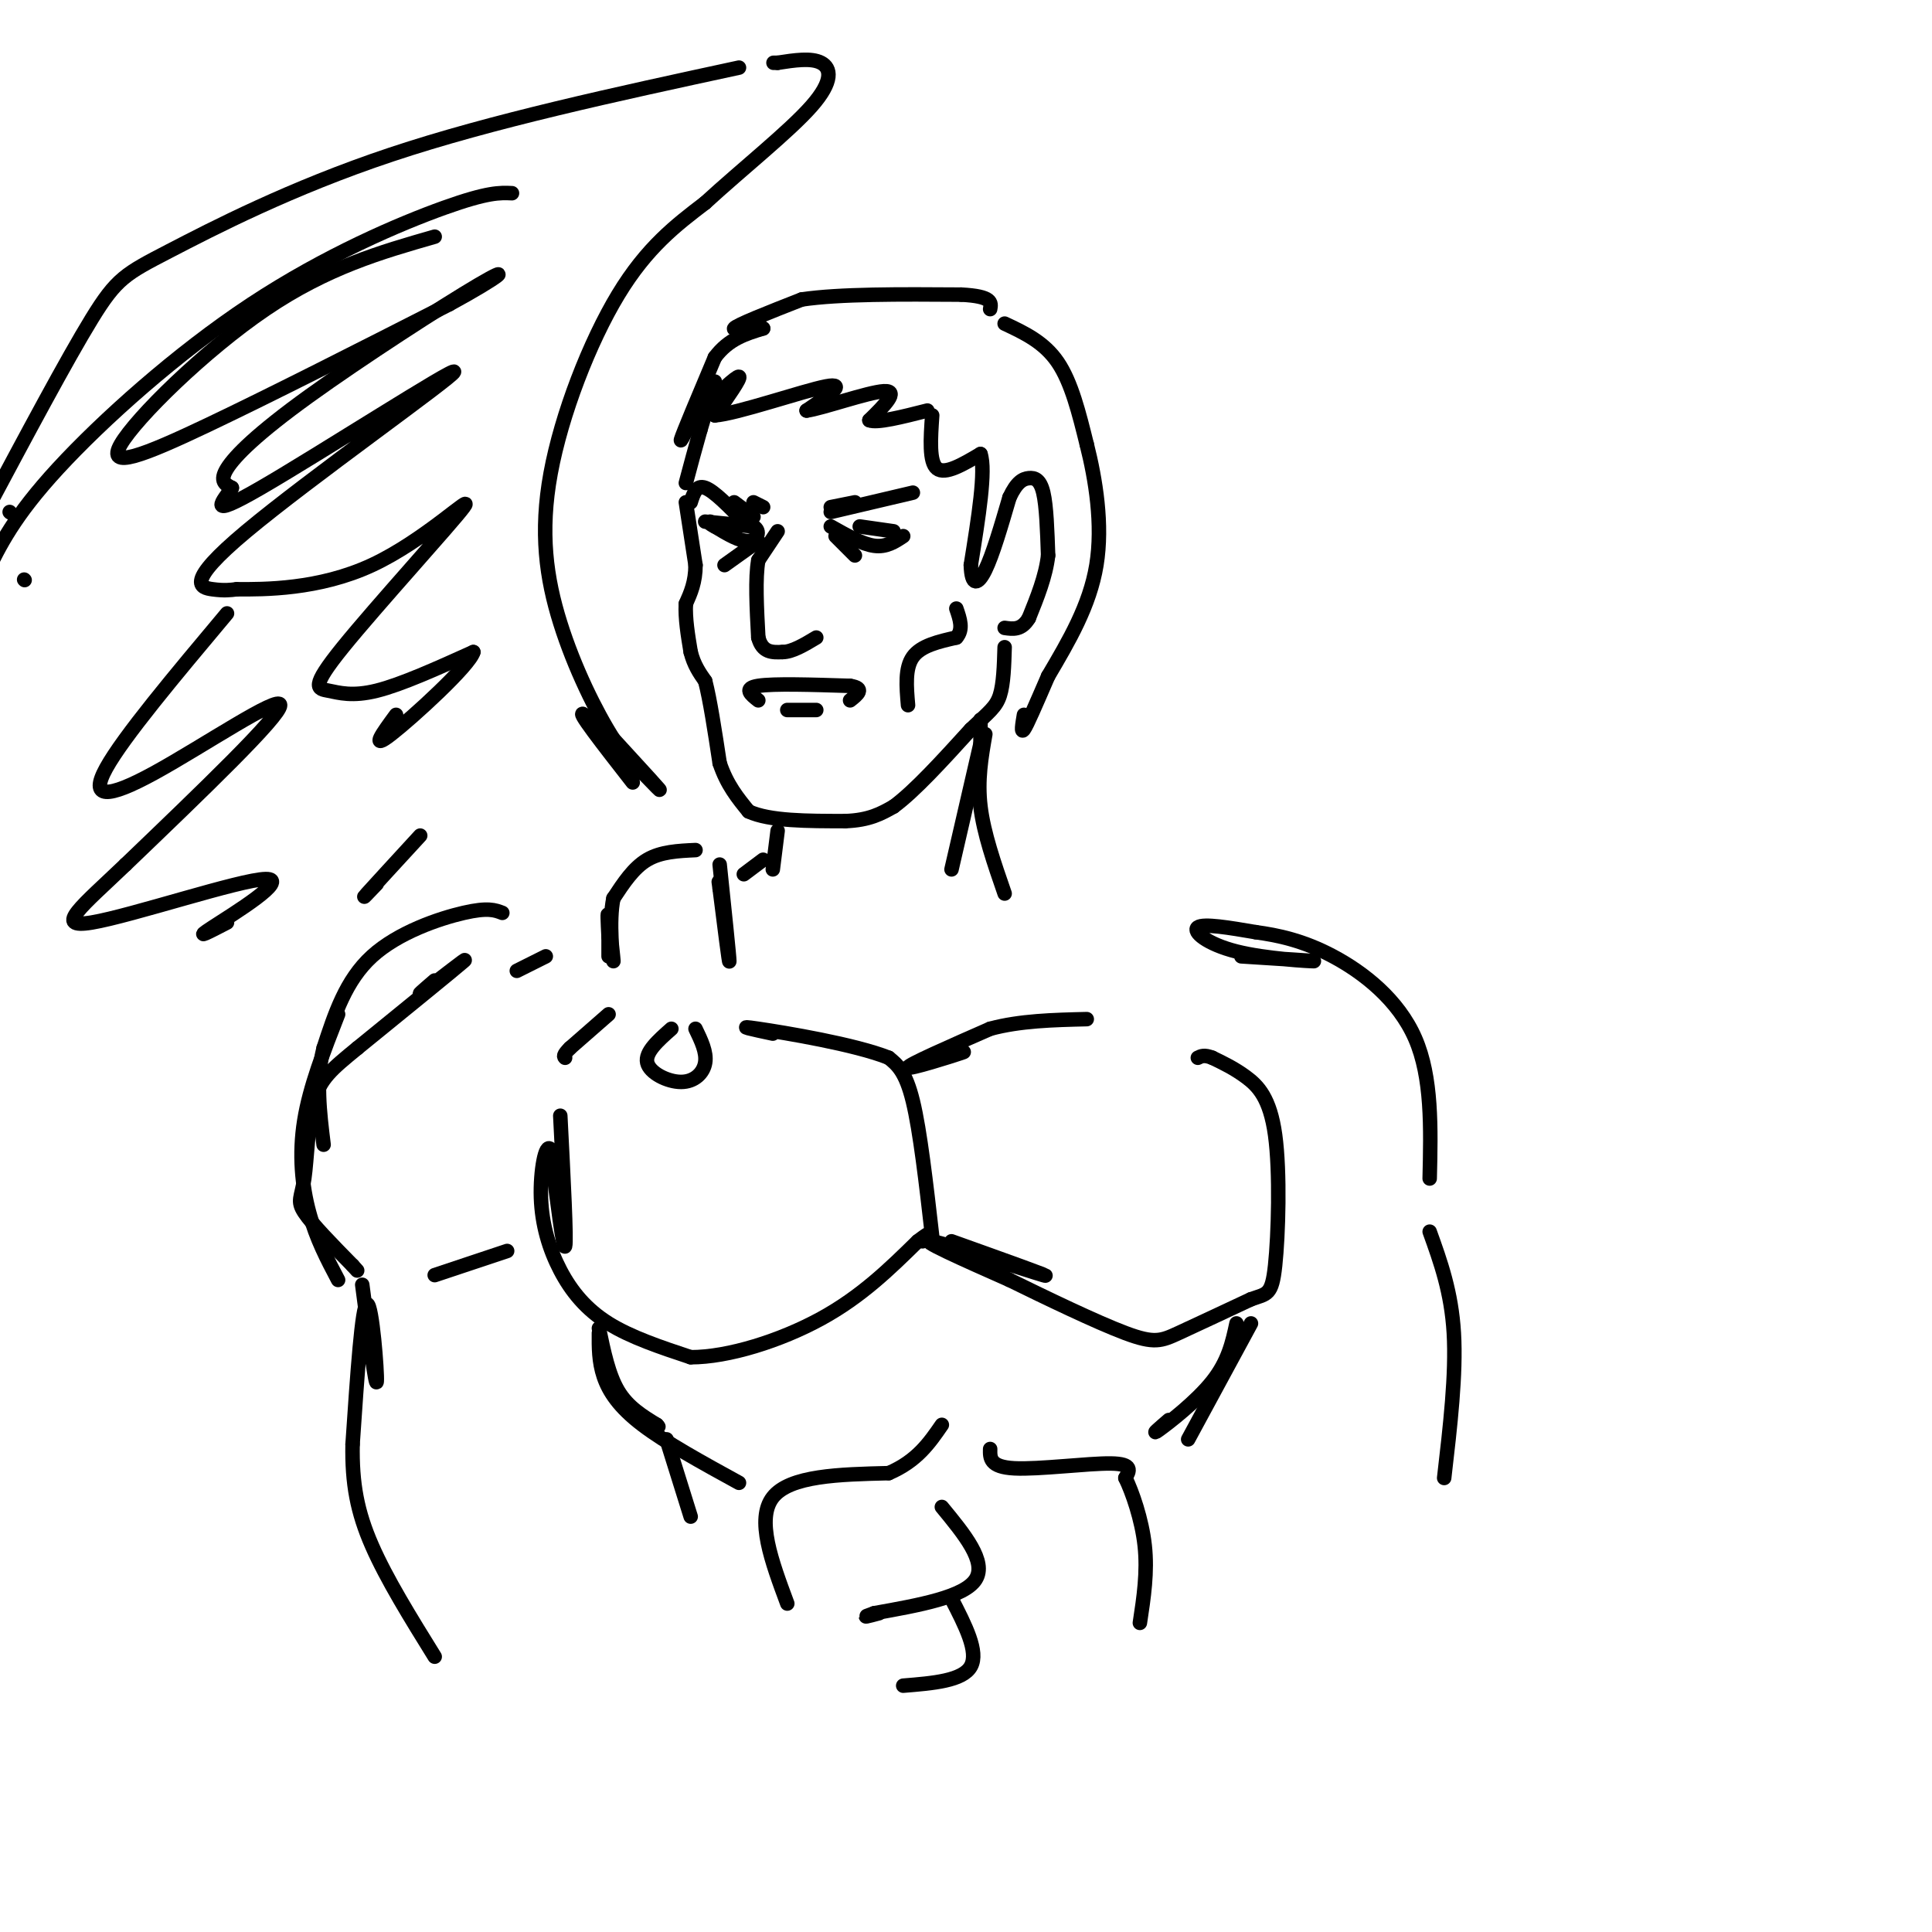 <svg viewBox='0 0 400 400' version='1.1' xmlns='http://www.w3.org/2000/svg' xmlns:xlink='http://www.w3.org/1999/xlink'><g fill='none' stroke='rgb(0,0,0)' stroke-width='3' stroke-linecap='round' stroke-linejoin='round'><path d='M148,79c0.000,0.000 -3.000,10.000 -3,10'/><path d='M145,89c-1.000,3.500 -2.000,7.250 -3,11'/><path d='M142,104c0.000,0.000 2.000,13.000 2,13'/><path d='M144,117c0.000,3.500 -1.000,5.750 -2,8'/><path d='M142,125c-0.167,3.000 0.417,6.500 1,10'/><path d='M143,135c0.667,2.667 1.833,4.333 3,6'/><path d='M146,141c1.000,3.833 2.000,10.417 3,17'/><path d='M149,158c1.500,4.500 3.750,7.250 6,10'/><path d='M155,168c4.333,2.000 12.167,2.000 20,2'/><path d='M175,170c5.000,-0.167 7.500,-1.583 10,-3'/><path d='M185,167c4.333,-3.167 10.167,-9.583 16,-16'/><path d='M201,151c3.778,-3.600 5.222,-4.600 6,-7c0.778,-2.400 0.889,-6.200 1,-10'/><path d='M188,146c-0.333,-3.833 -0.667,-7.667 1,-10c1.667,-2.333 5.333,-3.167 9,-4'/><path d='M198,132c1.500,-1.667 0.750,-3.833 0,-6'/><path d='M161,110c0.000,0.000 -4.000,6.000 -4,6'/><path d='M157,116c-0.667,3.667 -0.333,9.833 0,16'/><path d='M157,132c0.833,3.167 2.917,3.083 5,3'/><path d='M162,135c2.000,0.000 4.500,-1.500 7,-3'/><path d='M146,108c0.000,0.000 10.000,1.000 10,1'/><path d='M156,109c1.644,0.956 0.756,2.844 -1,3c-1.756,0.156 -4.378,-1.422 -7,-3'/><path d='M148,109c-1.333,-0.667 -1.167,-0.833 -1,-1'/><path d='M178,109c0.000,0.000 7.000,1.000 7,1'/><path d='M172,109c3.250,1.833 6.500,3.667 9,4c2.500,0.333 4.250,-0.833 6,-2'/><path d='M150,117c0.000,0.000 7.000,-5.000 7,-5'/><path d='M173,111c0.000,0.000 4.000,4.000 4,4'/><path d='M143,104c0.583,-1.833 1.167,-3.667 3,-3c1.833,0.667 4.917,3.833 8,7'/><path d='M152,104c0.000,0.000 4.000,3.000 4,3'/><path d='M156,104c0.000,0.000 2.000,1.000 2,1'/><path d='M172,106c0.000,0.000 17.000,-4.000 17,-4'/><path d='M172,105c0.000,0.000 5.000,-1.000 5,-1'/><path d='M157,145c-1.583,-1.250 -3.167,-2.500 0,-3c3.167,-0.500 11.083,-0.250 19,0'/><path d='M176,142c3.167,0.500 1.583,1.750 0,3'/><path d='M163,147c0.000,0.000 6.000,0.000 6,0'/><path d='M145,85c3.750,-3.583 7.500,-7.167 8,-7c0.500,0.167 -2.250,4.083 -5,8'/><path d='M148,86c4.511,-0.311 18.289,-5.089 23,-6c4.711,-0.911 0.356,2.044 -4,5'/><path d='M167,85c3.067,-0.378 12.733,-3.822 16,-4c3.267,-0.178 0.133,2.911 -3,6'/><path d='M180,87c1.500,0.667 6.750,-0.667 12,-2'/><path d='M193,86c-0.333,4.833 -0.667,9.667 1,11c1.667,1.333 5.333,-0.833 9,-3'/><path d='M203,94c1.167,3.333 -0.417,13.167 -2,23'/><path d='M201,117c0.133,4.467 1.467,4.133 3,1c1.533,-3.133 3.267,-9.067 5,-15'/><path d='M209,103c1.512,-3.250 2.792,-3.875 4,-4c1.208,-0.125 2.345,0.250 3,3c0.655,2.750 0.827,7.875 1,13'/><path d='M217,115c-0.500,4.333 -2.250,8.667 -4,13'/><path d='M213,128c-1.500,2.500 -3.250,2.250 -5,2'/><path d='M146,81c-2.667,5.583 -5.333,11.167 -5,10c0.333,-1.167 3.667,-9.083 7,-17'/><path d='M148,74c2.833,-3.833 6.417,-4.917 10,-6'/><path d='M158,68c-0.400,-0.667 -6.400,0.667 -6,0c0.400,-0.667 7.200,-3.333 14,-6'/><path d='M166,62c7.833,-1.167 20.417,-1.083 33,-1'/><path d='M199,61c6.500,0.333 6.250,1.667 6,3'/><path d='M208,67c4.083,1.917 8.167,3.833 11,8c2.833,4.167 4.417,10.583 6,17'/><path d='M225,92c1.822,7.178 3.378,16.622 2,25c-1.378,8.378 -5.689,15.689 -10,23'/><path d='M217,140c-2.667,6.156 -4.333,10.044 -5,11c-0.667,0.956 -0.333,-1.022 0,-3'/><path d='M203,149c0.000,0.000 0.000,5.000 0,5'/><path d='M161,172c0.000,0.000 -1.000,8.000 -1,8'/><path d='M203,154c0.000,0.000 -6.000,26.000 -6,26'/><path d='M204,152c-0.833,4.750 -1.667,9.500 -1,15c0.667,5.500 2.833,11.750 5,18'/><path d='M158,178c0.000,0.000 -4.000,3.000 -4,3'/><path d='M149,179c1.000,9.583 2.000,19.167 2,20c0.000,0.833 -1.000,-7.083 -2,-15'/><path d='M149,184c-0.333,-2.500 -0.167,-1.250 0,0'/><path d='M144,176c-3.583,0.167 -7.167,0.333 -10,2c-2.833,1.667 -4.917,4.833 -7,8'/><path d='M127,186c-1.024,4.762 -0.083,12.667 0,13c0.083,0.333 -0.690,-6.905 -1,-9c-0.310,-2.095 -0.155,0.952 0,4'/><path d='M126,194c0.000,1.333 0.000,2.667 0,4'/><path d='M139,213c-2.744,2.429 -5.488,4.857 -5,7c0.488,2.143 4.208,4.000 7,4c2.792,0.000 4.655,-1.857 5,-4c0.345,-2.143 -0.827,-4.571 -2,-7'/><path d='M126,210c0.000,0.000 -8.000,7.000 -8,7'/><path d='M118,217c-1.500,1.500 -1.250,1.750 -1,2'/><path d='M116,231c0.667,12.917 1.333,25.833 1,27c-0.333,1.167 -1.667,-9.417 -3,-20'/><path d='M114,238c-1.054,-1.585 -2.190,4.451 -2,10c0.190,5.549 1.705,10.609 4,15c2.295,4.391 5.370,8.112 10,11c4.630,2.888 10.815,4.944 17,7'/><path d='M143,281c7.756,0.022 18.644,-3.422 27,-8c8.356,-4.578 14.178,-10.289 20,-16'/><path d='M190,257c3.500,-2.667 2.250,-1.333 1,0'/><path d='M193,256c-1.250,-10.917 -2.500,-21.833 -4,-28c-1.500,-6.167 -3.250,-7.583 -5,-9'/><path d='M184,219c-6.911,-2.778 -21.689,-5.222 -27,-6c-5.311,-0.778 -1.156,0.111 3,1'/><path d='M192,220c4.556,-1.356 9.111,-2.711 7,-2c-2.111,0.711 -10.889,3.489 -11,3c-0.111,-0.489 8.444,-4.244 17,-8'/><path d='M205,213c6.167,-1.667 13.083,-1.833 20,-2'/><path d='M197,257c10.933,3.911 21.867,7.822 19,7c-2.867,-0.822 -19.533,-6.378 -23,-7c-3.467,-0.622 6.267,3.689 16,8'/><path d='M209,265c7.429,3.643 18.000,8.750 24,11c6.000,2.250 7.429,1.643 11,0c3.571,-1.643 9.286,-4.321 15,-7'/><path d='M259,269c3.380,-1.211 4.329,-0.737 5,-7c0.671,-6.263 1.065,-19.263 0,-27c-1.065,-7.737 -3.590,-10.211 -6,-12c-2.410,-1.789 -4.705,-2.895 -7,-4'/><path d='M251,219c-1.667,-0.667 -2.333,-0.333 -3,0'/><path d='M124,275c1.000,4.833 2.000,9.667 4,13c2.000,3.333 5.000,5.167 8,7'/><path d='M136,295c1.000,1.000 -0.500,0.000 -2,-1'/><path d='M124,276c-0.022,2.956 -0.044,5.911 1,9c1.044,3.089 3.156,6.311 8,10c4.844,3.689 12.422,7.844 20,12'/><path d='M256,274c-0.844,3.911 -1.689,7.822 -5,12c-3.311,4.178 -9.089,8.622 -11,10c-1.911,1.378 0.044,-0.311 2,-2'/><path d='M259,274c0.000,0.000 -13.000,24.000 -13,24'/><path d='M138,298c0.000,0.000 5.000,16.000 5,16'/><path d='M163,332c-3.250,-8.750 -6.500,-17.500 -3,-22c3.500,-4.500 13.750,-4.750 24,-5'/><path d='M184,305c5.833,-2.500 8.417,-6.250 11,-10'/><path d='M205,300c-0.044,1.867 -0.089,3.733 5,4c5.089,0.267 15.311,-1.067 20,-1c4.689,0.067 3.844,1.533 3,3'/><path d='M233,306c1.400,2.867 3.400,8.533 4,14c0.600,5.467 -0.200,10.733 -1,16'/><path d='M195,312c4.667,5.667 9.333,11.333 7,15c-2.333,3.667 -11.667,5.333 -21,7'/><path d='M181,334c-3.333,1.167 -1.167,0.583 1,0'/><path d='M197,331c2.833,5.500 5.667,11.000 4,14c-1.667,3.000 -7.833,3.500 -14,4'/><path d='M113,198c0.000,0.000 -6.000,3.000 -6,3'/><path d='M90,203c-2.222,1.911 -4.444,3.822 -2,2c2.444,-1.822 9.556,-7.378 8,-6c-1.556,1.378 -11.778,9.689 -22,18'/><path d='M74,217c-5.352,4.383 -7.734,6.340 -9,11c-1.266,4.660 -1.418,12.024 -2,16c-0.582,3.976 -1.595,4.565 0,7c1.595,2.435 5.797,6.718 10,11'/><path d='M73,262c1.667,1.833 0.833,0.917 0,0'/><path d='M257,198c7.839,0.494 15.679,0.988 15,1c-0.679,0.012 -9.875,-0.458 -16,-2c-6.125,-1.542 -9.179,-4.155 -8,-5c1.179,-0.845 6.589,0.077 12,1'/><path d='M260,193c4.500,0.619 9.750,1.667 16,5c6.250,3.333 13.500,8.952 17,17c3.500,8.048 3.250,18.524 3,29'/><path d='M104,189c-1.489,-0.578 -2.978,-1.156 -8,0c-5.022,1.156 -13.578,4.044 -19,9c-5.422,4.956 -7.711,11.978 -10,19'/><path d='M67,217c-1.667,6.500 -0.833,13.250 0,20'/><path d='M70,210c-2.933,7.489 -5.867,14.978 -7,22c-1.133,7.022 -0.467,13.578 1,19c1.467,5.422 3.733,9.711 6,14'/><path d='M105,259c0.000,0.000 -15.000,5.000 -15,5'/><path d='M75,266c1.422,10.867 2.844,21.733 3,20c0.156,-1.733 -0.956,-16.067 -2,-16c-1.044,0.067 -2.022,14.533 -3,29'/><path d='M73,299c-0.156,8.156 0.956,14.044 4,21c3.044,6.956 8.022,14.978 13,23'/><path d='M296,255c2.250,6.250 4.500,12.500 5,21c0.500,8.500 -0.750,19.250 -2,30'/><path d='M131,162c-6.089,-7.800 -12.178,-15.600 -10,-14c2.178,1.600 12.622,12.600 15,15c2.378,2.400 -3.311,-3.800 -9,-10'/><path d='M127,153c-3.596,-5.633 -8.088,-14.716 -11,-24c-2.912,-9.284 -4.246,-18.769 -2,-31c2.246,-12.231 8.070,-27.209 14,-37c5.930,-9.791 11.965,-14.396 18,-19'/><path d='M146,42c7.536,-6.929 17.375,-14.750 22,-20c4.625,-5.250 4.036,-7.929 2,-9c-2.036,-1.071 -5.518,-0.536 -9,0'/><path d='M161,13c-1.500,0.000 -0.750,0.000 0,0'/><path d='M153,14c-25.571,5.524 -51.143,11.048 -72,18c-20.857,6.952 -37.000,15.333 -46,20c-9.000,4.667 -10.857,5.619 -16,14c-5.143,8.381 -13.571,24.190 -22,40'/><path d='M2,106c0.000,0.000 0.100,0.100 0.1,0.1'/><path d='M106,40c-2.494,-0.113 -4.988,-0.226 -14,3c-9.012,3.226 -24.542,9.792 -40,20c-15.458,10.208 -30.845,24.060 -40,34c-9.155,9.940 -12.077,15.970 -15,22'/><path d='M5,120c0.000,0.000 0.100,0.100 0.1,0.1'/><path d='M90,49c-11.161,3.202 -22.321,6.405 -35,15c-12.679,8.595 -26.875,22.583 -30,28c-3.125,5.417 4.821,2.262 18,-4c13.179,-6.262 31.589,-15.631 50,-25'/><path d='M93,63c10.941,-5.941 13.293,-8.293 6,-4c-7.293,4.293 -24.233,15.233 -35,23c-10.767,7.767 -15.362,12.362 -17,15c-1.638,2.638 -0.319,3.319 1,4'/><path d='M48,101c-1.578,2.560 -6.022,6.959 6,0c12.022,-6.959 40.511,-25.278 40,-24c-0.511,1.278 -30.022,22.152 -43,33c-12.978,10.848 -9.422,11.671 -7,12c2.422,0.329 3.711,0.165 5,0'/><path d='M49,122c5.576,0.030 17.015,0.105 28,-5c10.985,-5.105 21.515,-15.390 19,-12c-2.515,3.390 -18.076,20.455 -25,29c-6.924,8.545 -5.210,8.570 -3,9c2.210,0.430 4.917,1.266 10,0c5.083,-1.266 12.541,-4.633 20,-8'/><path d='M98,135c-0.711,2.711 -12.489,13.489 -17,17c-4.511,3.511 -1.756,-0.244 1,-4'/><path d='M47,127c-10.732,12.798 -21.464,25.595 -25,32c-3.536,6.405 0.125,6.417 10,1c9.875,-5.417 25.964,-16.262 26,-14c0.036,2.262 -15.982,17.631 -32,33'/><path d='M26,179c-8.903,8.531 -15.159,13.359 -7,12c8.159,-1.359 30.735,-8.904 36,-9c5.265,-0.096 -6.781,7.258 -11,10c-4.219,2.742 -0.609,0.871 3,-1'/><path d='M87,173c-4.750,5.167 -9.500,10.333 -11,12c-1.500,1.667 0.250,-0.167 2,-2'/></g>
</svg>